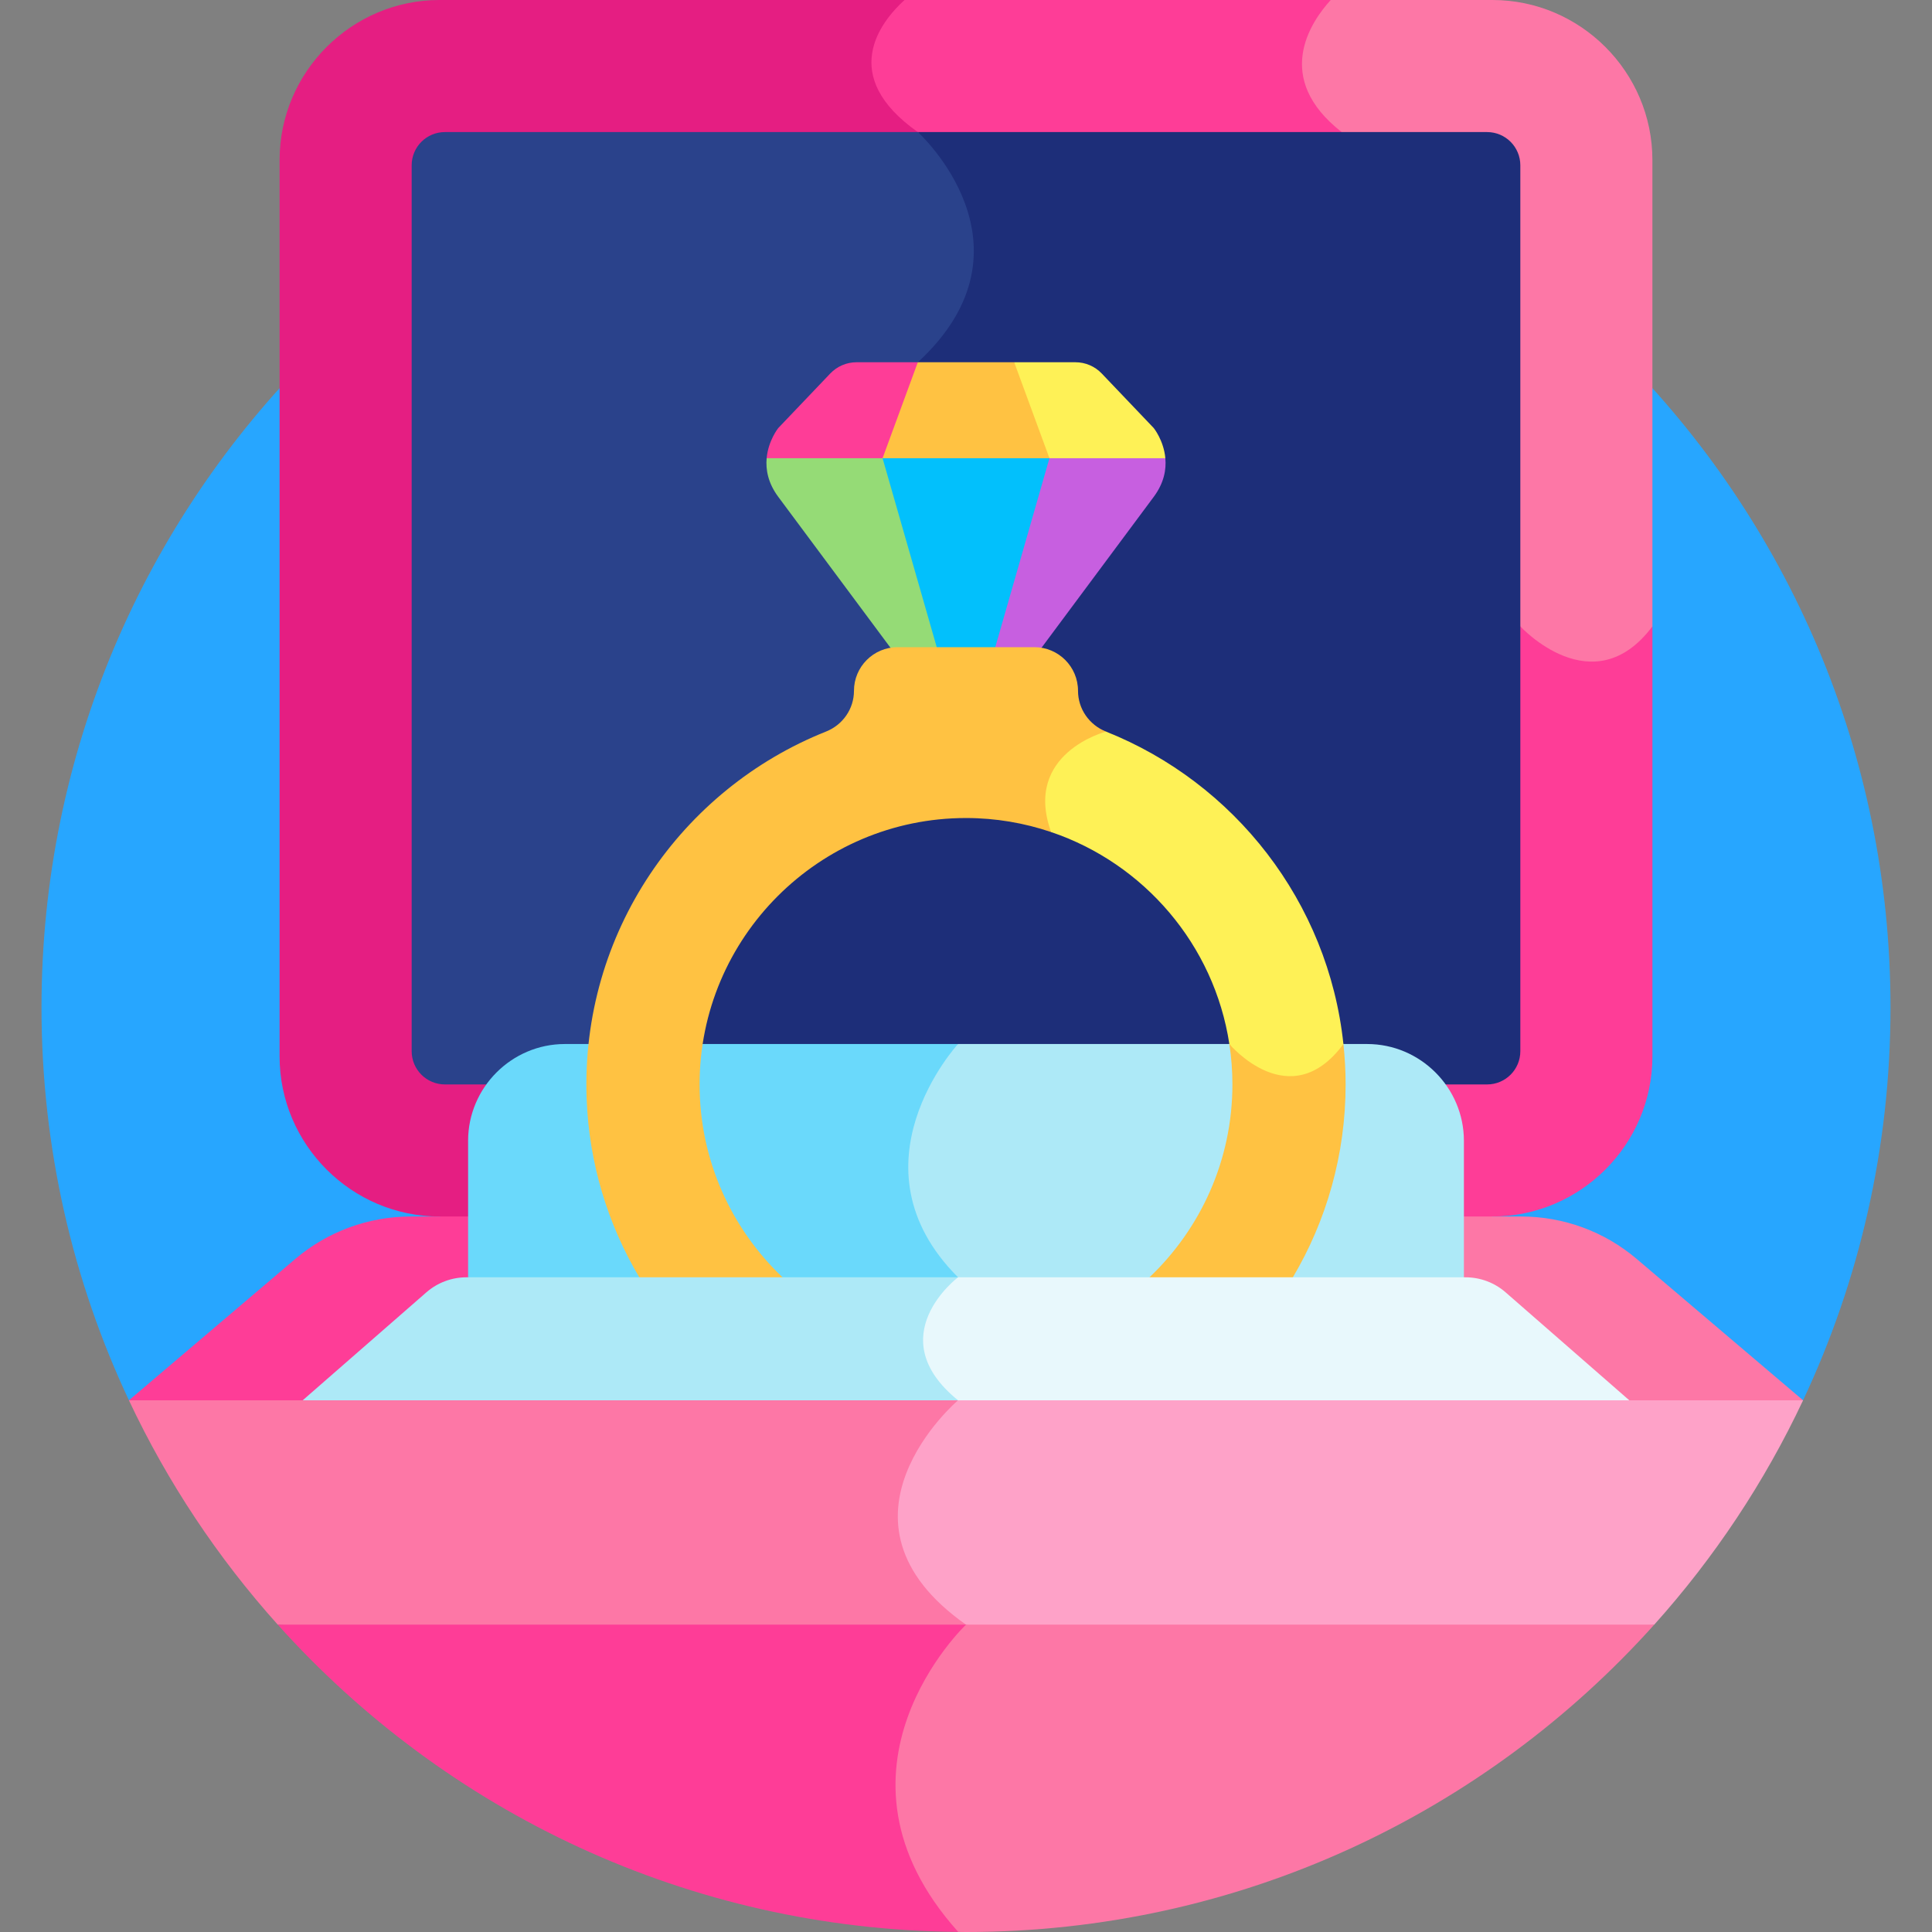 <?xml version="1.0" encoding="UTF-8"?>
<svg xmlns="http://www.w3.org/2000/svg" id="Layer_1" viewBox="0 0 512 512">
  <rect x="0" y="0" width="512" height="512" fill="#808080" stroke="none"/>
  <g>
    <path d="m34.167 371.094s114.279 59.455 221.833 59.455 221.833-59.455 221.833-59.455c14.852-31.596 23.169-66.872 23.169-104.096 0-135.311-109.691-245.002-245.002-245.002s-245.002 109.691-245.002 245.002c0 37.224 8.316 72.5 23.169 104.096z" fill="#27a6ff"></path>
    <path d="m239.704 0h-123.209c-23.32 0-42.4 19.08-42.4 42.4v237.588c0 23.32 19.08 42.4 42.4 42.4l54.447 24.353 185.079-10.94c33.135-146.701-116.317-335.801-116.317-335.801z" fill="#e51e82"></path>
    <path d="m410.221 55.5-57.567-55.5h-112.95c-6.442 5.878-17.611 20.098 3.526 35 0 0-33.346 30.207 0 61l14.731 97.878s83.428 27.02 83.428 91.321c0 14.062-2.309 26.437-5.918 37.188l35.084 24.353 24.951-24.353c23.32 0 42.399-19.08 42.399-42.4v-113.987z" fill="#fe3d97"></path>
    <path d="m395.505 0h-42.851c-5.492 6.032-15.314 20.762 2.901 35l47.35 131s19.267 21 35 0v-123.601c-.001-23.319-19.081-42.399-42.4-42.399z" fill="#fd77a6"></path>
    <path d="m243.246 35h-125.341c-4.865 0-8.809 3.944-8.809 8.809v234.768c0 4.865 3.944 8.809 8.809 8.809h52.733s112.917-10.71 122.469-115.879c9.551-105.168-49.861-136.507-49.861-136.507z" fill="#2a428b"></path>
    <path d="m394.095 35h-150.849s33.345 30.207 0 61l10.794 97.878s-83.428 27.02-83.428 91.321c0 .736.013 1.462.026 2.188l107.474 27.035 105.001-27.035h10.982c4.865 0 8.809-3.944 8.809-8.809v-234.769c0-4.865-3.944-8.809-8.809-8.809z" fill="#1d2e79"></path>
    <path d="m308.83 121.429-37.26-6.543-13.609 66.535 14.545-5.044 33.248-44.711c2.739-3.685 3.35-7.25 3.076-10.237z" fill="#c75fe0"></path>
    <path d="m264.603 110.363-41.403 7.54 26.438 63.518 12.724-5.044 15.75-54.948z" fill="#02c0fc"></path>
    <path d="m233.888 121.429-12.552-7.834-18.165 7.834c-.274 2.988.337 6.553 3.077 10.238l33.247 44.71 5.18 5.044 4.963-5.044z" fill="#95db76"></path>
    <path d="m305.753 113.44-13.777-14.455c-1.817-1.906-4.335-2.985-6.968-2.985h-16.237l-3.569 10.293 12.911 15.135h30.718c-.434-4.715-3.078-7.988-3.078-7.988z" fill="#fef156"></path>
    <path d="m268.771 96h-25.542l-10.703 10.413 1.362 15.016h44.224z" fill="#ffc242"></path>
    <path d="m220.024 98.985-13.777 14.455s-2.644 3.272-3.077 7.988h30.718l9.341-25.428h-16.237c-2.633 0-5.152 1.079-6.968 2.985z" fill="#fe3d97"></path>
    <path d="m243.103 322.387h-134.251c-11.204 0-22.044 3.983-30.582 11.237l-44.102 37.469 97.221 26.406 132.5-16.5c14.59-44.133-20.786-58.612-20.786-58.612z" fill="#fe3d97"></path>
    <path d="m433.731 333.624c-8.539-7.254-19.378-11.237-30.582-11.237h-160.046c2.011 5.316 5.426 10.755 10.784 16.113 0 0-20.833 15.687 0 32.594l113.5 29.728 110.446-29.728z" fill="#fd77a6"></path>
    <path d="m253.888 276.676h-104.19c-14.106 0-25.647 11.541-25.647 25.647v36.177l143.367 13.667z" fill="#6ad9fb"></path>
    <path d="m362.303 276.676h-108.415s-29.667 32.157 0 61.824l79.269 23.104 54.793-23.104v-36.176c0-14.106-11.541-25.648-25.647-25.648z" fill="#ade9f7"></path>
    <path d="m293.106 193.878c-4.448-1.771-7.419-6.01-7.419-10.799 0-6.391-5.181-11.572-11.572-11.572h-36.232c-6.391 0-11.572 5.181-11.572 11.572v.001c0 4.784-2.964 9.024-7.409 10.793-38.253 15.229-65.036 53.279-63.437 97.245.627 17.227 5.641 33.384 13.952 47.381l16.219 16.297 21.736-16.297c-13.521-12.87-21.975-31.017-21.975-51.113 0-38.93 31.672-70.601 70.602-70.601 7.887 0 15.466 1.319 22.554 3.716l21-9.501z" fill="#ffc242"></path>
    <path d="m356.022 276.688-17.06-9.958-13.171 9.946v-.001c.534 3.494.812 7.07.812 10.711 0 20.096-8.454 38.244-21.975 51.113l11.878 13.667 26.119-13.667c8.878-14.988 13.978-32.466 13.978-51.113-.001-3.614-.208-7.181-.581-10.698z" fill="#ffc242"></path>
    <path d="m278.554 220.501c24.627 8.327 43.217 29.878 47.236 56.175v.001s16.044 19.168 30.231.012c-4.007-37.713-28.924-69.274-62.915-82.81 0-.001-22.086 5.707-14.552 26.622z" fill="#fef156"></path>
    <path d="m253.888 338.5h-130.278c-3.902 0-7.672 1.414-10.612 3.98l-32.781 28.614c36.712 36.711 187.2 10.906 187.2 10.906z" fill="#ade9f7"></path>
    <path d="m399.002 342.48c-2.94-2.566-6.71-3.98-10.612-3.98h-134.502s-20.833 15.687 0 32.594l94 19.718 83.895-19.718z" fill="#e8f8fc"></path>
    <path d="m253.888 371.094h-219.721c10.229 21.76 23.569 41.766 39.439 59.455l203.382 17.451z" fill="#fd77a6"></path>
    <path d="m253.888 371.094s-37.275 31.754 2.112 59.455l90.388 17.451 92.007-17.451c15.87-17.689 29.21-37.695 39.439-59.455z" fill="#fea2c8"></path>
    <path d="m256 430.549h-182.394c44.424 49.517 108.711 80.831 180.333 81.423l36.45-40.698z" fill="#fe3d97"></path>
    <path d="m256 430.549s-40.62 38.475-2.062 81.423c.688.006 1.372.028 2.062.028 72.451 0 137.544-31.458 182.394-81.451z" fill="#fd77a6"></path>
  </g>
  <g></g>
  <g></g>
  <g></g>
  <g></g>
  <g></g>
  <g></g>
  <g></g>
  <g></g>
  <g></g>
  <g></g>
  <g></g>
  <g></g>
  <g></g>
  <g></g>
  <g></g>
</svg>
